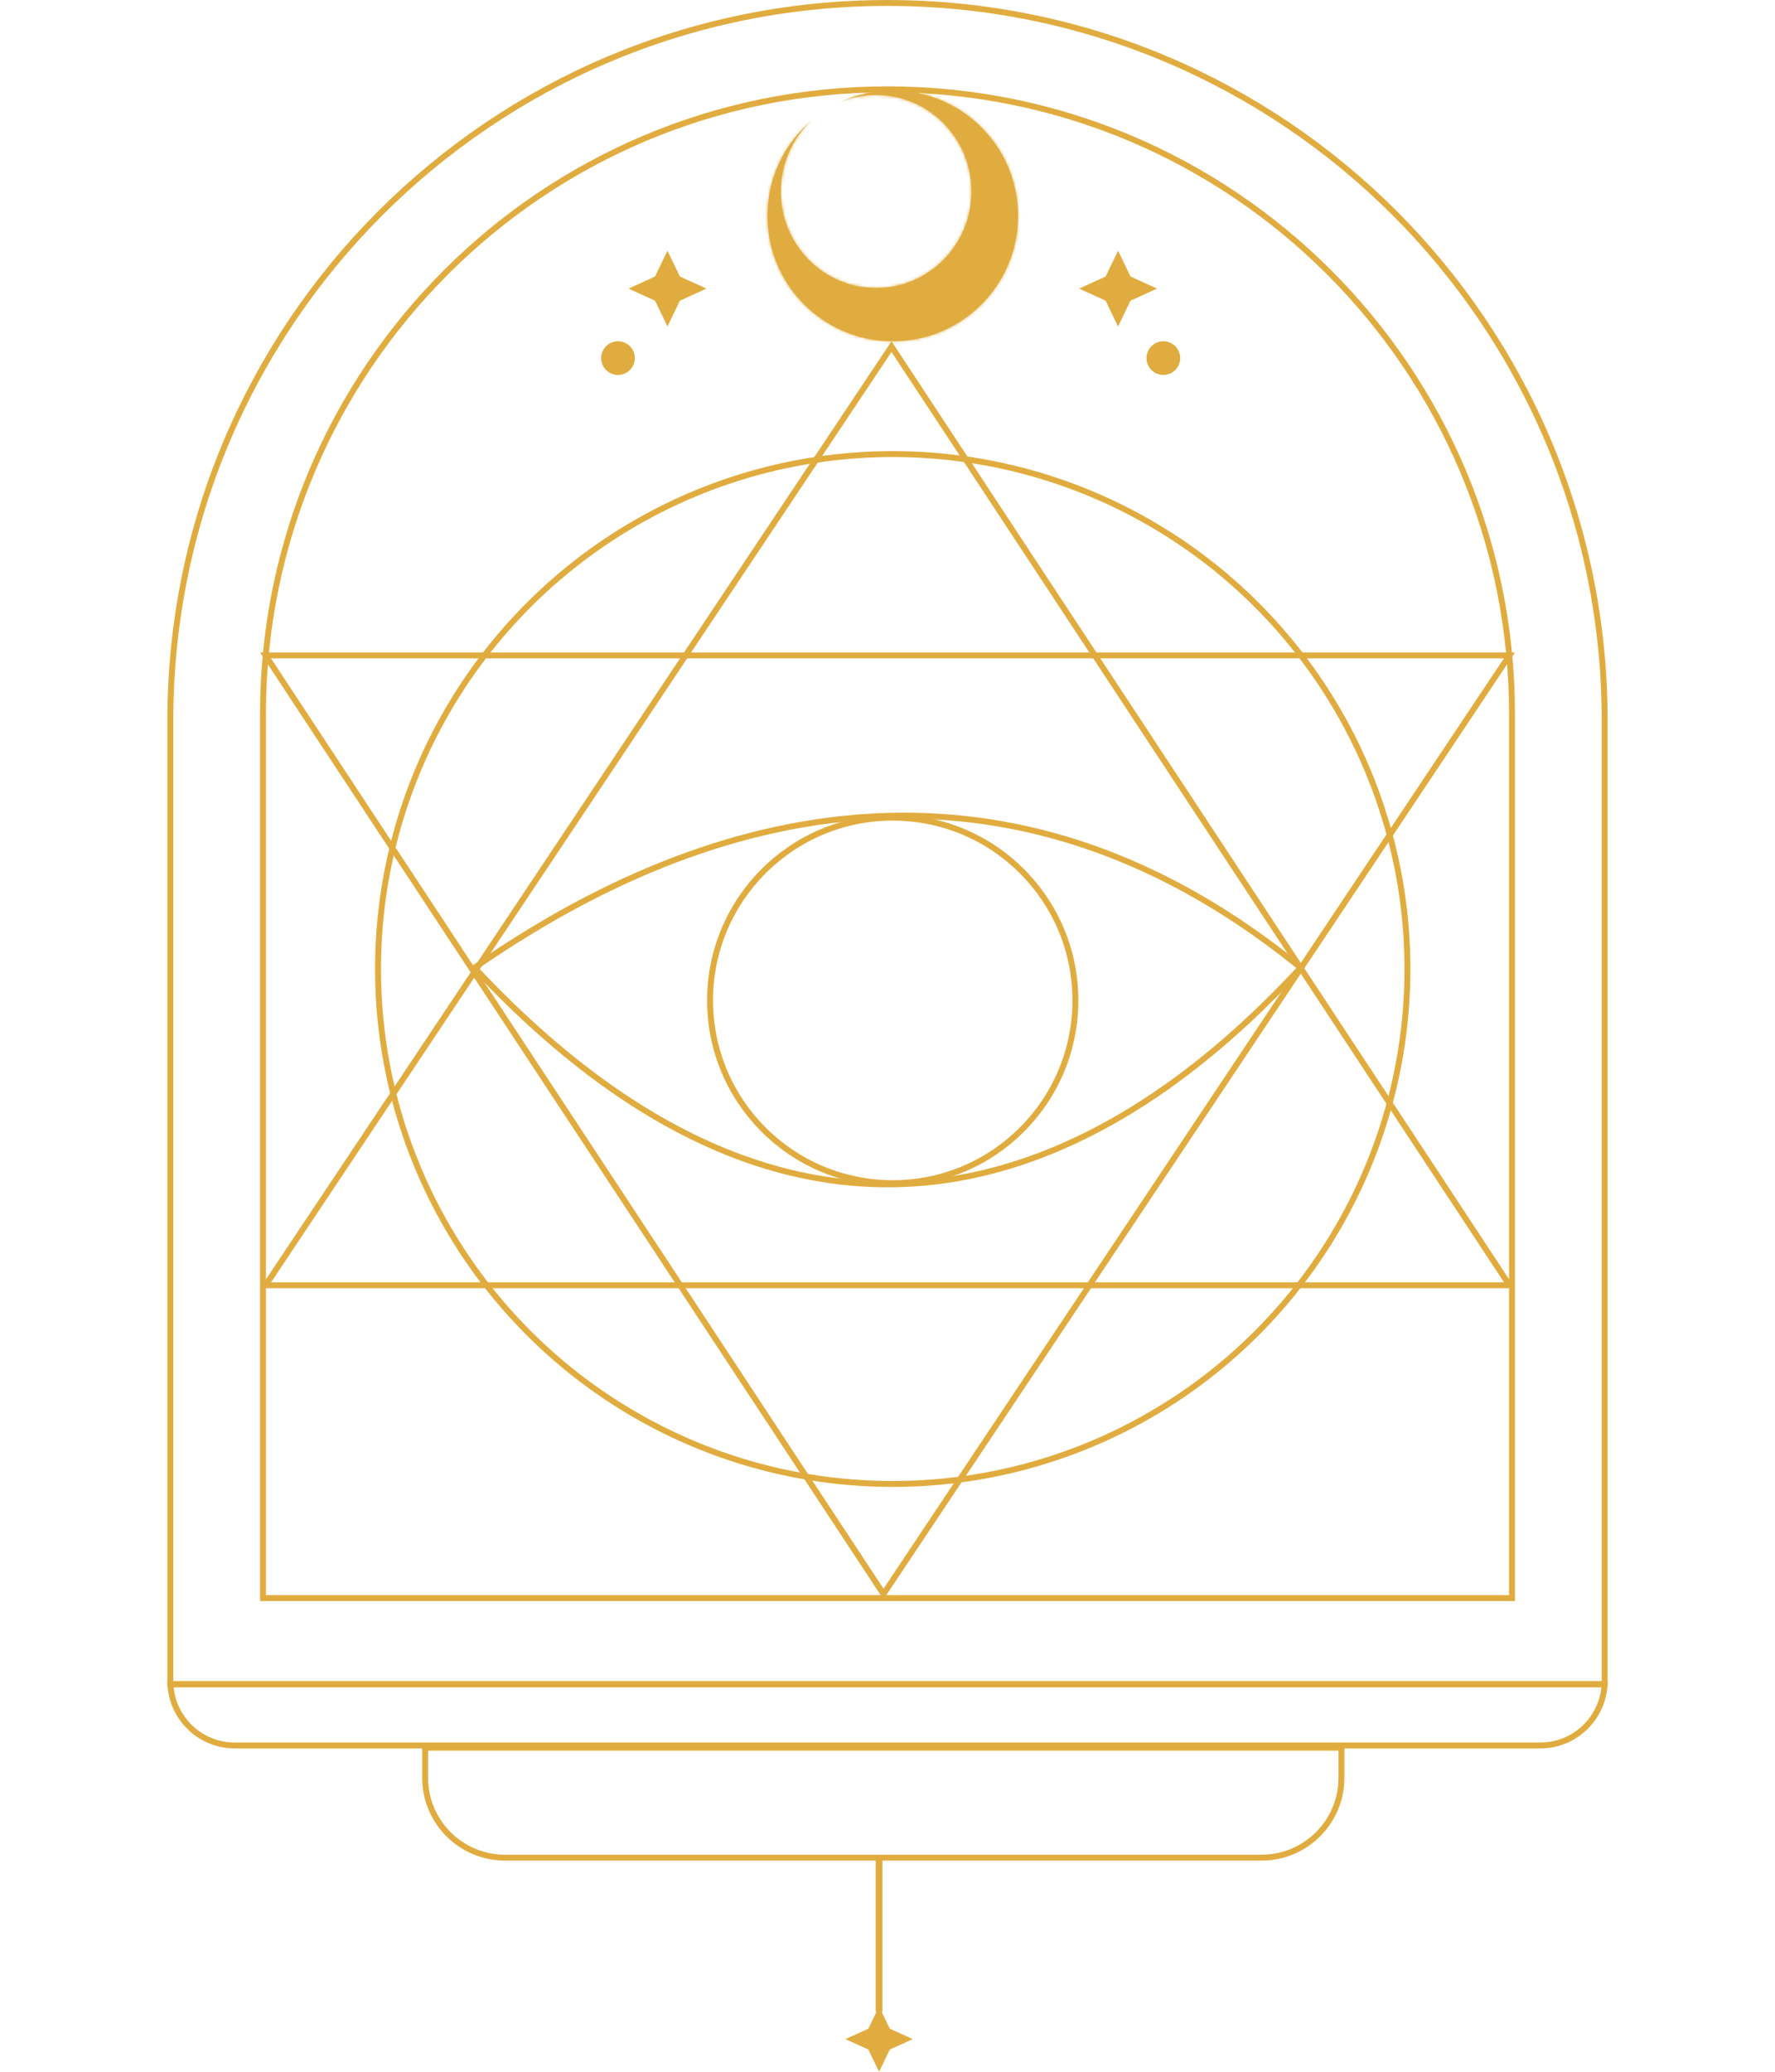 <svg width="600" height="700" viewBox="0 0 600 700" fill="none" xmlns="http://www.w3.org/2000/svg">
<path d="M542.422 243.422V569.12H57.578V243.422C57.578 109.536 166.114 1 300 1C433.886 1 542.422 109.536 542.422 243.422Z" stroke="#E1AC3F" stroke-width="2"/>
<path d="M57.601 568.985H542.4C541.877 580.547 532.337 589.761 520.646 589.761H79.355C67.663 589.761 58.123 580.547 57.601 568.985Z" stroke="#E1AC3F" stroke-width="2"/>
<path d="M143.701 590.507H453.452V600.654C453.452 615.566 441.364 627.654 426.452 627.654H170.701C155.789 627.654 143.701 615.566 143.701 600.654V590.507Z" stroke="#E1AC3F" stroke-width="2"/>
<path d="M296.729 628.401H297.577V679.359C297.577 679.593 297.387 679.783 297.153 679.783C296.919 679.783 296.729 679.593 296.729 679.359V628.401Z" stroke="#E1AC3F" stroke-width="1.424"/>
<path d="M293.521 692.487L297.153 700L300.785 692.487L308.541 688.968L300.785 685.449L297.153 677.935L293.521 685.449L285.765 688.968L293.521 692.487Z" fill="#E1AC3F"/>
<path d="M511.105 241.287V539.938H88.895V241.287C88.895 124.697 183.41 30.182 300 30.182C416.59 30.182 511.105 124.697 511.105 241.287Z" stroke="#E1AC3F" stroke-width="2"/>
<circle cx="301.768" cy="327.41" r="173.986" stroke="#E1AC3F" stroke-width="2"/>
<path d="M510.248 434.259H89.765L301.357 117.115L510.248 434.259Z" stroke="#E1AC3F" stroke-width="2"/>
<path d="M89.752 221.444L510.235 221.444L298.643 538.588L89.752 221.444Z" stroke="#E1AC3F" stroke-width="2"/>
<circle cx="301.768" cy="338.015" r="61.748" stroke="#E1AC3F" stroke-width="2"/>
<path d="M160.365 326.967C204.701 296.477 318.56 228.427 439.636 326.967C398.835 370.861 291.605 467.044 160.365 326.967Z" stroke="#E1AC3F" stroke-width="2"/>
<mask id="path-12-inside-1_773_30" fill="white">
<path fill-rule="evenodd" clip-rule="evenodd" d="M301.779 115.305C325.169 115.305 344.129 96.344 344.129 72.955C344.129 49.566 325.169 30.606 301.779 30.606C295.455 30.606 289.455 31.992 284.066 34.477C287.8 32.947 291.882 32.105 296.158 32.105C313.958 32.105 328.388 46.703 328.388 64.71C328.388 82.718 313.958 97.316 296.158 97.316C278.357 97.316 263.927 82.718 263.927 64.71C263.927 55.126 268.015 46.507 274.523 40.541C265.294 48.31 259.43 59.948 259.43 72.955C259.43 96.344 278.39 115.305 301.779 115.305Z"/>
</mask>
<path fill-rule="evenodd" clip-rule="evenodd" d="M301.779 115.305C325.169 115.305 344.129 96.344 344.129 72.955C344.129 49.566 325.169 30.606 301.779 30.606C295.455 30.606 289.455 31.992 284.066 34.477C287.8 32.947 291.882 32.105 296.158 32.105C313.958 32.105 328.388 46.703 328.388 64.71C328.388 82.718 313.958 97.316 296.158 97.316C278.357 97.316 263.927 82.718 263.927 64.71C263.927 55.126 268.015 46.507 274.523 40.541C265.294 48.31 259.43 59.948 259.43 72.955C259.43 96.344 278.39 115.305 301.779 115.305Z" fill="#E1AC3F"/>
<path d="M284.066 34.477L282.391 30.844L285.583 38.178L284.066 34.477ZM274.523 40.541L277.226 43.49L271.947 37.481L274.523 40.541ZM340.129 72.955C340.129 94.135 322.959 111.305 301.779 111.305V119.305C327.378 119.305 348.129 98.554 348.129 72.955H340.129ZM301.779 34.606C322.959 34.606 340.129 51.776 340.129 72.955H348.129C348.129 47.357 327.378 26.606 301.779 26.606V34.606ZM285.741 38.109C290.616 35.861 296.045 34.606 301.779 34.606V26.606C294.866 26.606 288.295 28.122 282.391 30.844L285.741 38.109ZM285.583 38.178C288.844 36.842 292.411 36.105 296.158 36.105V28.105C291.352 28.105 286.756 29.052 282.55 30.775L285.583 38.178ZM296.158 36.105C311.706 36.105 324.388 48.868 324.388 64.71H332.388C332.388 44.537 316.211 28.105 296.158 28.105V36.105ZM324.388 64.71C324.388 80.552 311.706 93.316 296.158 93.316V101.316C316.211 101.316 332.388 84.883 332.388 64.71H324.388ZM296.158 93.316C280.61 93.316 267.927 80.552 267.927 64.71H259.927C259.927 84.883 276.105 101.316 296.158 101.316V93.316ZM267.927 64.71C267.927 56.285 271.516 48.724 277.226 43.49L271.82 37.593C264.514 44.29 259.927 53.966 259.927 64.71H267.927ZM263.43 72.955C263.43 61.178 268.734 50.642 277.099 43.601L271.947 37.481C261.854 45.977 255.43 58.718 255.43 72.955H263.43ZM301.779 111.305C280.599 111.305 263.43 94.135 263.43 72.955H255.43C255.43 98.554 276.181 119.305 301.779 119.305V111.305Z" fill="#E1AC3F" mask="url(#path-12-inside-1_773_30)"/>
<path d="M221.421 101.598L225.621 110.323L229.821 101.598L238.789 97.511L229.821 93.425L225.621 84.7L221.421 93.425L212.454 97.511L221.421 101.598Z" fill="#E1AC3F"/>
<path d="M373.738 101.598L377.938 110.323L382.138 101.598L391.105 97.511L382.138 93.425L377.938 84.7L373.738 93.425L364.77 97.511L373.738 101.598Z" fill="#E1AC3F"/>
<circle cx="208.895" cy="120.999" r="5.694" fill="#E1AC3F"/>
<circle cx="393.241" cy="120.999" r="5.694" fill="#E1AC3F"/>
</svg>
